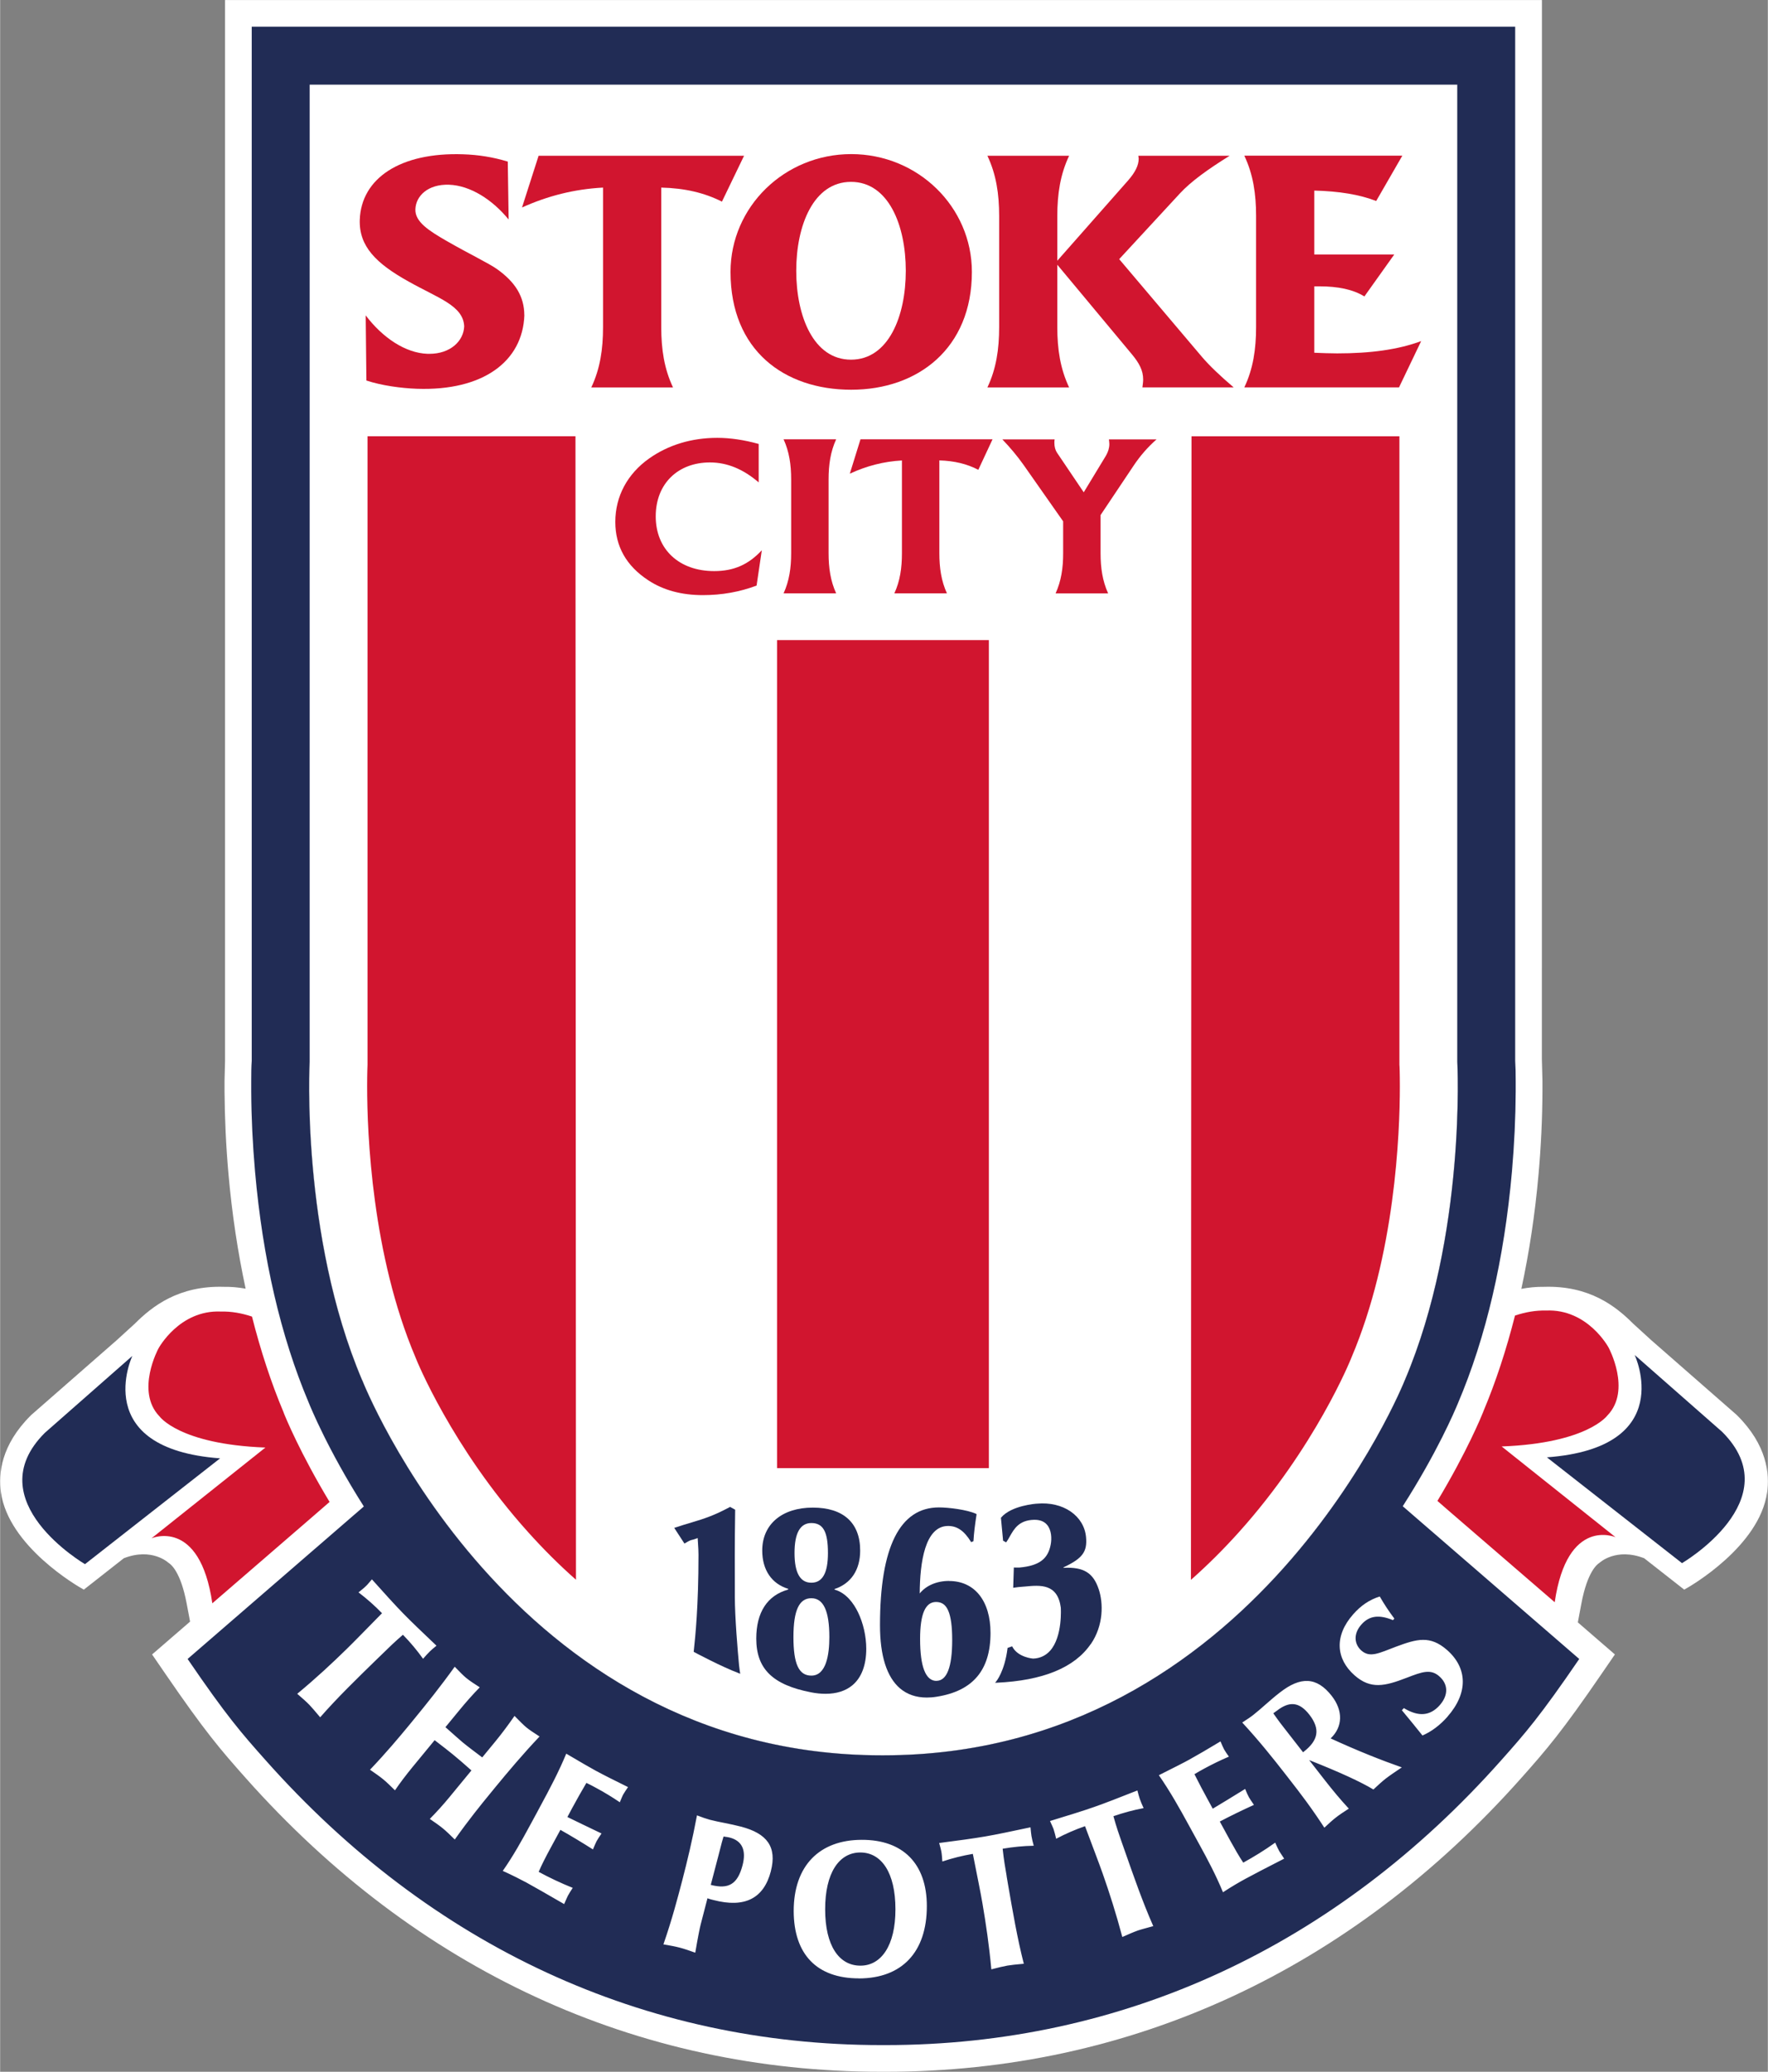 <svg height="342.327" viewBox="0 0 278.16 326.02" width="292.119" xmlns="http://www.w3.org/2000/svg"><rect x="0" y="0" width="278.16" height="326.02" fill="#808080" stroke="none"/><path d="m273.37 222.77-.1-.1-13.44-11.76-2.86-2.61c-2.71-2.72-6.89-6.04-14.07-5.8-1.19-.02-2.37.1-3.53.32 1.23-5.7 2.15-11.73 2.71-18.08.39-4.4.59-8.76.61-12.97 0-.09 0-1.67 0-1.67l-.09-3.44v.29s.01-166.94.01-166.94h-207.22v166.94l-.08 3.15v1.67c.03 4.21.23 8.57.62 12.97.56 6.34 1.48 12.36 2.7 18.05-1.12-.2-2.24-.31-3.37-.29-7.18-.23-11.36 3.09-14.07 5.8l-2.86 2.61-13.44 11.76-.1.1c-4.64 4.63-5.09 9.14-4.66 12.11 1.23 8.44 11.96 14.69 13.04 15.27l6.29-4.94c4.44-1.73 7.02.71 7.02.71.44.26 1.94 1.48 2.87 6.41l.54 2.85c-3.49 3.02-5.98 5.17-5.98 5.17l2.12 3.09c6.19 9.02 8.57 11.81 12.6 16.34 26.87 30.25 61.47 46.24 100.06 46.24h.62c38.59 0 73.19-15.99 100.06-46.24 4.02-4.52 6.41-7.31 12.6-16.34l2.12-3.09s-2.41-2.09-5.83-5.05l.56-2.97c.93-4.93 2.43-6.15 2.86-6.41 0 0 2.57-2.43 7.02-.71l6.3 4.94c1.08-.58 11.81-6.82 13.04-15.27.43-2.97-.03-7.48-4.67-12.11zm-134.37 53.45h-.31c-58.59 0-81.71-59.02-81.71-59.02-9.73-22.88-8.27-50.11-8.27-50.11v-153.77h180.59v153.77s1.46 27.23-8.26 50.11c0 0-23.45 59.02-82.03 59.02z" fill="#fff" fill-rule="evenodd"/><path d="m221.03 217.2s-23.45 59.02-82.03 59.02h-.31c-58.59 0-81.71-59.02-81.71-59.02-9.73-22.88-8.27-50.11-8.27-50.11v-153.77h180.59v153.77s1.46 27.23-8.26 50.11z" fill="#fff" fill-rule="evenodd"/><path d="m257.21 213.24s6.81 14.56-13.82 16.09l21.26 16.65s17.05-9.96 6.32-20.66l-13.76-12.09z" fill="#212c55" fill-rule="evenodd"/><path d="m20.79 213.4s-6.81 14.56 13.82 16.09l-21.26 16.65s-17.04-9.96-6.32-20.66l13.75-12.09z" fill="#212c55" fill-rule="evenodd"/><path d="m114.79 289.16c-.16-.04-.48-.1-.97-.16-.23.77-.35 1.22-.38 1.36-.1.36-.25.93-.44 1.7l-1.19 4.55c2.8.73 4.22-.11 5-3.08.62-2.38-.07-3.86-2.02-4.37zm0 0c-.16-.04-.48-.1-.97-.16-.23.77-.35 1.22-.38 1.36-.1.36-.25.93-.44 1.7l-1.19 4.55c2.8.73 4.22-.11 5-3.08.62-2.38-.07-3.86-2.02-4.37zm0 0c-.16-.04-.48-.1-.97-.16-.23.77-.35 1.22-.38 1.36-.1.36-.25.93-.44 1.7l-1.19 4.55c2.8.73 4.22-.11 5-3.08.62-2.38-.07-3.86-2.02-4.37zm20.56 2.35c-3.37 0-5.55 3.25-5.54 8.95 0 5.73 2.19 8.87 5.56 8.86 3.27 0 5.51-3.18 5.5-8.88 0-5.76-2.2-8.93-5.53-8.93zm0 0c-3.37 0-5.55 3.25-5.54 8.95 0 5.73 2.19 8.87 5.56 8.86 3.27 0 5.51-3.18 5.5-8.88 0-5.76-2.2-8.93-5.53-8.93zm-20.56-2.35c-.16-.04-.48-.1-.97-.16-.23.77-.35 1.22-.38 1.36-.1.36-.25.93-.44 1.7l-1.19 4.55c2.8.73 4.22-.11 5-3.08.62-2.38-.07-3.86-2.02-4.37zm0 0c-.16-.04-.48-.1-.97-.16-.23.77-.35 1.22-.38 1.36-.1.36-.25.93-.44 1.7l-1.19 4.55c2.8.73 4.22-.11 5-3.08.62-2.38-.07-3.86-2.02-4.37zm20.56 2.35c-3.37 0-5.55 3.25-5.54 8.95 0 5.73 2.19 8.87 5.56 8.86 3.27 0 5.51-3.18 5.5-8.88 0-5.76-2.2-8.93-5.53-8.93zm0 0c-3.37 0-5.55 3.25-5.54 8.95 0 5.73 2.19 8.87 5.56 8.86 3.27 0 5.51-3.18 5.5-8.88 0-5.76-2.2-8.93-5.53-8.93zm-20.56-2.35c-.16-.04-.48-.1-.97-.16-.23.77-.35 1.22-.38 1.36-.1.36-.25.93-.44 1.7l-1.19 4.55c2.8.73 4.22-.11 5-3.08.62-2.38-.07-3.86-2.02-4.37zm0 0c-.16-.04-.48-.1-.97-.16-.23.77-.35 1.22-.38 1.36-.1.36-.25.93-.44 1.7l-1.19 4.55c2.8.73 4.22-.11 5-3.08.62-2.38-.07-3.86-2.02-4.37zm20.56 2.35c-3.37 0-5.55 3.25-5.54 8.95 0 5.73 2.19 8.87 5.56 8.86 3.27 0 5.51-3.18 5.5-8.88 0-5.76-2.2-8.93-5.53-8.93zm70.65-21.69c-1.59-2.03-3.14-2.15-5.12-.61-.06.05-.25.16-.55.4.82 1.19 1.54 2.11 2.07 2.78l2.61 3.35s.06-.05.09-.07c2.34-1.82 2.65-3.59.9-5.85zm0 0c-1.59-2.03-3.14-2.15-5.12-.61-.06.05-.25.16-.55.4.82 1.19 1.54 2.11 2.07 2.78l2.61 3.35s.06-.05.09-.07c2.34-1.82 2.65-3.59.9-5.85zm-70.65 21.69c-3.37 0-5.55 3.25-5.54 8.95 0 5.73 2.19 8.87 5.56 8.86 3.27 0 5.51-3.18 5.5-8.88 0-5.76-2.2-8.93-5.53-8.93zm-20.56-2.35c-.16-.04-.48-.1-.97-.16-.23.77-.35 1.22-.38 1.36-.1.36-.25.93-.44 1.7l-1.19 4.55c2.8.73 4.22-.11 5-3.08.62-2.38-.07-3.86-2.02-4.37zm0 0c-.16-.04-.48-.1-.97-.16-.23.77-.35 1.22-.38 1.36-.1.36-.25.93-.44 1.7l-1.19 4.55c2.8.73 4.22-.11 5-3.08.62-2.38-.07-3.86-2.02-4.37zm20.56 2.35c-3.37 0-5.55 3.25-5.54 8.95 0 5.73 2.19 8.87 5.56 8.86 3.27 0 5.51-3.18 5.5-8.88 0-5.76-2.2-8.93-5.53-8.93zm70.65-21.69c-1.59-2.03-3.14-2.15-5.12-.61-.06.05-.25.16-.55.4.82 1.19 1.54 2.11 2.07 2.78l2.61 3.35s.06-.05.09-.07c2.34-1.82 2.65-3.59.9-5.85zm0 0c-1.59-2.03-3.14-2.15-5.12-.61-.06.05-.25.16-.55.4.82 1.19 1.54 2.11 2.07 2.78l2.61 3.35s.06-.05.09-.07c2.34-1.82 2.65-3.59.9-5.85zm-70.65 21.69c-3.37 0-5.55 3.25-5.54 8.95 0 5.73 2.19 8.87 5.56 8.86 3.27 0 5.51-3.18 5.5-8.88 0-5.76-2.2-8.93-5.53-8.93zm-20.56-2.35c-.16-.04-.48-.1-.97-.16-.23.77-.35 1.22-.38 1.36-.1.36-.25.93-.44 1.7l-1.19 4.55c2.8.73 4.22-.11 5-3.08.62-2.38-.07-3.86-2.02-4.37zm0 0c-.16-.04-.48-.1-.97-.16-.23.77-.35 1.22-.38 1.36-.1.36-.25.93-.44 1.7l-1.19 4.55c2.8.73 4.22-.11 5-3.08.62-2.38-.07-3.86-2.02-4.37zm20.56 2.35c-3.37 0-5.55 3.25-5.54 8.95 0 5.73 2.19 8.87 5.56 8.86 3.27 0 5.51-3.18 5.5-8.88 0-5.76-2.2-8.93-5.53-8.93zm70.65-21.69c-1.59-2.03-3.14-2.15-5.12-.61-.06.05-.25.16-.55.4.82 1.19 1.54 2.11 2.07 2.78l2.61 3.35s.06-.05.09-.07c2.34-1.82 2.65-3.59.9-5.85zm0 0c-1.59-2.03-3.14-2.15-5.12-.61-.06.05-.25.16-.55.4.82 1.19 1.54 2.11 2.07 2.78l2.61 3.35s.06-.05.09-.07c2.34-1.82 2.65-3.59.9-5.85zm-70.65 21.69c-3.37 0-5.55 3.25-5.54 8.95 0 5.73 2.19 8.87 5.56 8.86 3.27 0 5.51-3.18 5.5-8.88 0-5.76-2.2-8.93-5.53-8.93zm-20.56-2.35c-.16-.04-.48-.1-.97-.16-.23.77-.35 1.22-.38 1.36-.1.36-.25.93-.44 1.7l-1.19 4.55c2.8.73 4.22-.11 5-3.08.62-2.38-.07-3.86-2.02-4.37zm0 0c-.16-.04-.48-.1-.97-.16-.23.77-.35 1.22-.38 1.36-.1.36-.25.93-.44 1.7l-1.19 4.55c2.8.73 4.22-.11 5-3.08.62-2.38-.07-3.86-2.02-4.37zm20.56 2.35c-3.37 0-5.55 3.25-5.54 8.95 0 5.73 2.19 8.87 5.56 8.86 3.27 0 5.51-3.18 5.5-8.88 0-5.76-2.2-8.93-5.53-8.93zm70.65-21.69c-1.59-2.03-3.14-2.15-5.12-.61-.06.05-.25.16-.55.4.82 1.19 1.54 2.11 2.07 2.78l2.61 3.35s.06-.05.09-.07c2.34-1.82 2.65-3.59.9-5.85zm0 0c-1.59-2.03-3.14-2.15-5.12-.61-.06.05-.25.16-.55.4.82 1.19 1.54 2.11 2.07 2.78l2.61 3.35s.06-.05.09-.07c2.34-1.82 2.65-3.59.9-5.85zm-70.65 21.69c-3.37 0-5.55 3.25-5.54 8.95 0 5.73 2.19 8.87 5.56 8.86 3.27 0 5.51-3.18 5.5-8.88 0-5.76-2.2-8.93-5.53-8.93zm-20.56-2.35c-.16-.04-.48-.1-.97-.16-.23.77-.35 1.22-.38 1.36-.1.36-.25.93-.44 1.7l-1.19 4.55c2.8.73 4.22-.11 5-3.08.62-2.38-.07-3.86-2.02-4.37zm105.92-52.14c5.4-8.44 8.17-14.95 8.7-16.24 4.41-10.37 7.26-22.62 8.48-36.41.37-4.25.57-8.5.59-12.61 0-.58 0-1.14 0-1.66 0-1.19-.02-2.23-.08-3.15v-162.75h-198.81v162.74c-.07.92-.08 1.96-.08 3.15v1.66c.02 4.12.23 8.37.6 12.61 1.21 13.72 4.04 25.91 8.4 36.25.35.87 3.11 7.62 8.72 16.45l-27.73 24c6.15 9.01 8.46 11.65 12.27 15.93 26.04 29.32 59.56 44.83 96.91 44.83h.62c37.36 0 70.87-15.5 96.91-44.83 3.81-4.28 6.11-6.92 12.27-15.93l-27.78-24.04zm-163.74-19.81c-9.73-22.88-8.27-50.11-8.27-50.11v-153.78h180.59v153.77s1.46 27.23-8.26 50.11c0 0-23.45 59.02-82.03 59.02h-.31c-58.59 0-81.71-59.02-81.71-59.02zm-6.6 53.04c-.78-.92-1.34-1.59-1.7-1.96-.47-.49-1.11-1.05-1.92-1.75 2.95-2.44 5.49-4.81 7.77-7.04 1.21-1.18 3.07-3.1 5.57-5.64-1.16-1.2-2.41-2.3-3.7-3.28.45-.36.89-.71 1.21-1.03.21-.19.47-.53.9-1.02 1.98 2.21 3.63 4.04 4.94 5.38 1.26 1.29 3.01 2.96 5.22 5.06-.5.41-.83.69-1.02.88-.33.33-.71.73-1.09 1.18-.95-1.33-2-2.59-3.17-3.78-1.3 1.12-2.36 2.15-3.17 2.95-.33.32-.64.62-.91.88-3.21 3.13-6.25 6.08-8.95 9.17zm26.84 11.86c-1.58 1.92-3.51 4.31-5.67 7.36-.74-.73-1.33-1.3-1.84-1.72-.52-.43-1.21-.92-2.09-1.52 1.08-1.1 2.1-2.22 3.07-3.4l3.48-4.23c-1.14-1.02-2.13-1.87-2.95-2.54-.57-.47-1.52-1.21-2.84-2.22l-3.48 4.23c-.97 1.19-1.89 2.38-2.76 3.66-.76-.75-1.37-1.34-1.9-1.77-.5-.41-1.2-.9-2.03-1.47 2.57-2.7 4.54-5.06 6.13-6.98.27-.33.52-.64.76-.93 1.93-2.35 4.12-5.07 6.44-8.3.79.81 1.38 1.42 1.8 1.76.55.45 1.26.92 2.14 1.48-1.16 1.19-2.24 2.42-3.27 3.68l-2.13 2.59c1.33 1.17 2.21 1.98 2.7 2.38.86.71 1.91 1.49 3.09 2.38l2.13-2.59c1.03-1.26 2-2.57 2.95-3.94.83.84 1.45 1.47 1.87 1.81.44.37 1.13.82 2.07 1.43-2.69 2.84-4.94 5.53-6.91 7.92-.24.28-.49.59-.76.93zm20.84.26c-.16.29-.31.7-.54 1.24-1.25-.85-2.47-1.58-3.69-2.24-.53-.29-1.05-.57-1.57-.81-.78 1.32-1.52 2.64-2.22 3.93l-.77 1.44c1.34.66 3.14 1.52 5.37 2.59-.37.53-.63.95-.78 1.22-.13.24-.3.67-.57 1.29-1.73-1.1-3.44-2.13-5.12-3.08l-1.6 2.95c-.73 1.35-1.35 2.56-1.82 3.66 1.65.89 3.4 1.73 5.36 2.52-.32.49-.57.87-.76 1.23-.13.24-.31.7-.59 1.32-2.71-1.57-4.7-2.71-5.94-3.39-.94-.5-2.18-1.14-3.72-1.83 1.68-2.41 3.02-4.83 4.29-7.18.33-.62.67-1.24 1.01-1.86.2-.38.41-.76.61-1.14 1.46-2.7 2.89-5.39 4.08-8.27 2.23 1.31 3.76 2.21 4.6 2.66 1.29.7 3.03 1.57 5.12 2.6-.33.49-.59.87-.76 1.17zm23.23 12.08c-1.12 4.32-4.13 5.82-9.01 4.55-.32-.07-.64-.16-.97-.28l-1.05 4.05c-.13.47-.44 1.98-.87 4.51-.97-.35-1.77-.62-2.46-.8-.64-.17-1.49-.33-2.55-.51 1.38-3.99 2.25-7.34 2.96-10.05.78-3.01 1.61-6.44 2.32-10.25.8.31 1.47.54 2.02.69 1.53.4 3.19.63 4.89 1.08 4.12 1.07 5.71 3.19 4.71 7.03zm13.85 16.87c-6.59 0-10.24-3.75-10.26-10.59 0-7.14 4.06-11.21 10.72-11.21 6.46-.02 10.23 3.74 10.23 10.43 0 7.21-3.89 11.37-10.7 11.38zm23.24-16.11c.08.45.15.88.21 1.24.77 4.43 1.48 8.6 2.5 12.57-1.2.11-2.07.2-2.58.29-.67.12-1.49.32-2.53.59-.35-3.8-.86-7.24-1.4-10.39-.28-1.66-.82-4.28-1.51-7.78-1.64.28-3.25.68-4.8 1.2-.04-.59-.08-1.14-.16-1.59-.05-.28-.17-.69-.34-1.32 2.95-.38 5.37-.71 7.24-1.03 1.77-.3 4.15-.81 7.13-1.44.06.64.11 1.07.15 1.34.08.45.2 1 .36 1.56-1.63.03-3.25.19-4.89.47.18 1.71.43 3.17.63 4.29zm20.6 8.6c-.64.23-1.42.57-2.39 1-.98-3.69-2.04-7-3.1-10.01-.56-1.59-1.52-4.09-2.77-7.43-1.57.55-3.09 1.21-4.54 1.98-.14-.57-.27-1.11-.42-1.55-.09-.26-.29-.65-.55-1.24 2.84-.87 5.19-1.59 6.95-2.21 1.7-.59 3.96-1.48 6.8-2.6.16.62.28 1.04.37 1.3.15.44.36.95.61 1.48-1.6.3-3.18.73-4.75 1.27.46 1.67.94 3.06 1.32 4.13.16.44.29.85.42 1.19 1.48 4.24 2.88 8.24 4.53 11.98-1.15.32-2 .54-2.49.71zm17.01-8.17c-.94.51-2.14 1.2-3.56 2.13-1.12-2.72-2.42-5.16-3.71-7.51-.34-.62-.68-1.24-1.02-1.86-.21-.38-.41-.75-.62-1.13-1.47-2.7-2.96-5.35-4.74-7.92 2.31-1.16 3.9-1.96 4.73-2.42 1.29-.71 2.96-1.69 4.97-2.9.23.54.41.97.57 1.27.17.3.42.65.75 1.13-1.39.59-2.66 1.22-3.88 1.88-.53.29-1.05.58-1.54.88.69 1.38 1.39 2.71 2.1 4l.78 1.43c1.29-.77 2.99-1.8 5.1-3.11.24.61.45 1.05.6 1.32.13.24.4.62.78 1.19-1.87.85-3.66 1.72-5.37 2.62l1.61 2.95c.74 1.34 1.41 2.51 2.08 3.52 1.65-.91 3.31-1.92 5.03-3.15.23.54.43.96.62 1.31.14.24.42.65.79 1.21-2.79 1.43-4.83 2.48-6.07 3.16zm22.14-15.83c-.6.47-1.27 1.07-2.03 1.79-1.91-1.16-5.27-2.72-10.11-4.63l2.47 3.17c1.21 1.55 2.45 3.05 3.77 4.47-.86.55-1.54 1.01-2.01 1.38-.5.38-1.1.93-1.84 1.62-2.01-3.11-3.9-5.57-5.51-7.63-.22-.29-.45-.58-.66-.85-1.87-2.4-4.07-5.17-6.75-8.07.64-.42 1.22-.79 1.72-1.18 1.33-1.04 2.63-2.33 4.2-3.54 3.25-2.54 5.8-2.49 8.16.53 1.82 2.33 1.74 4.89-.17 6.69 4.37 2.01 8.09 3.47 11.2 4.56-1.09.73-1.93 1.3-2.44 1.7zm9.65-9.69c-1.22 1.39-2.6 2.4-3.96 2.98-1.15-1.45-2.24-2.76-3.24-3.97l.31-.34c2.29 1.39 4.13 1.26 5.66-.47 1.38-1.59 1.33-3.29-.08-4.53-1.36-1.2-2.7-.71-5.11.22-3.47 1.34-5.68 1.86-8.22-.37-2.96-2.6-3.21-6.23-.23-9.6 1.2-1.37 2.56-2.31 4.19-2.81.71 1.24 1.47 2.38 2.3 3.48l-.22.24c-2.18-.9-3.73-.72-4.98.7-1.28 1.45-1.12 3.08 0 4.08 1.36 1.19 2.73.43 5.5-.62 3.22-1.19 5.31-1.81 7.99.54 3.23 2.84 3.34 6.76.07 10.48zm-26.88-.91c-.06.05-.25.16-.55.4.82 1.19 1.54 2.11 2.07 2.78l2.61 3.35s.06-.05.09-.07c2.34-1.82 2.65-3.59.9-5.85-1.59-2.03-3.14-2.15-5.12-.61zm-65.53 22.3c-3.37 0-5.55 3.25-5.54 8.95 0 5.73 2.19 8.87 5.56 8.86 3.27 0 5.51-3.18 5.5-8.88 0-5.76-2.2-8.93-5.53-8.93zm-20.56-2.35c-.16-.04-.48-.1-.97-.16-.23.77-.35 1.22-.38 1.36-.1.36-.25.93-.44 1.7l-1.19 4.55c2.8.73 4.22-.11 5-3.08.62-2.38-.07-3.86-2.02-4.37zm0 0c-.16-.04-.48-.1-.97-.16-.23.77-.35 1.22-.38 1.36-.1.36-.25.93-.44 1.7l-1.19 4.55c2.8.73 4.22-.11 5-3.08.62-2.38-.07-3.86-2.02-4.37zm20.56 2.35c-3.37 0-5.55 3.25-5.54 8.95 0 5.73 2.19 8.87 5.56 8.86 3.27 0 5.51-3.18 5.5-8.88 0-5.76-2.2-8.93-5.53-8.93zm70.65-21.69c-1.59-2.03-3.14-2.15-5.12-.61-.06.05-.25.16-.55.4.82 1.19 1.54 2.11 2.07 2.78l2.61 3.35s.06-.05.09-.07c2.34-1.82 2.65-3.59.9-5.85zm0 0c-1.59-2.03-3.14-2.15-5.12-.61-.06.05-.25.16-.55.4.82 1.19 1.54 2.11 2.07 2.78l2.61 3.35s.06-.05.09-.07c2.34-1.82 2.65-3.59.9-5.85zm-70.65 21.69c-3.37 0-5.55 3.25-5.54 8.95 0 5.73 2.19 8.87 5.56 8.86 3.27 0 5.51-3.18 5.5-8.88 0-5.76-2.2-8.93-5.53-8.93zm-20.56-2.35c-.16-.04-.48-.1-.97-.16-.23.77-.35 1.22-.38 1.36-.1.36-.25.93-.44 1.7l-1.19 4.55c2.8.73 4.22-.11 5-3.08.62-2.38-.07-3.86-2.02-4.37zm0 0c-.16-.04-.48-.1-.97-.16-.23.77-.35 1.22-.38 1.36-.1.36-.25.93-.44 1.7l-1.19 4.55c2.8.73 4.22-.11 5-3.08.62-2.38-.07-3.86-2.02-4.37zm20.56 2.35c-3.37 0-5.55 3.25-5.54 8.95 0 5.73 2.19 8.87 5.56 8.86 3.27 0 5.51-3.18 5.5-8.88 0-5.76-2.2-8.93-5.53-8.93zm70.65-21.69c-1.59-2.03-3.14-2.15-5.12-.61-.06.05-.25.16-.55.4.82 1.19 1.54 2.11 2.07 2.78l2.61 3.35s.06-.05.09-.07c2.34-1.82 2.65-3.59.9-5.85zm0 0c-1.59-2.03-3.14-2.15-5.12-.61-.06.05-.25.16-.55.4.82 1.19 1.54 2.11 2.07 2.78l2.61 3.35s.06-.05.09-.07c2.34-1.82 2.65-3.59.9-5.85zm-70.65 21.69c-3.37 0-5.55 3.25-5.54 8.95 0 5.73 2.19 8.87 5.56 8.86 3.27 0 5.51-3.18 5.5-8.88 0-5.76-2.2-8.93-5.53-8.93zm-20.56-2.35c-.16-.04-.48-.1-.97-.16-.23.77-.35 1.22-.38 1.36-.1.36-.25.93-.44 1.7l-1.19 4.55c2.8.73 4.22-.11 5-3.08.62-2.38-.07-3.86-2.02-4.37zm0 0c-.16-.04-.48-.1-.97-.16-.23.77-.35 1.22-.38 1.36-.1.36-.25.93-.44 1.7l-1.19 4.55c2.8.73 4.22-.11 5-3.08.62-2.38-.07-3.86-2.02-4.37zm20.56 2.35c-3.37 0-5.55 3.25-5.54 8.95 0 5.73 2.19 8.87 5.56 8.86 3.27 0 5.51-3.18 5.5-8.88 0-5.76-2.2-8.93-5.53-8.93zm70.65-21.69c-1.59-2.03-3.14-2.15-5.12-.61-.06.05-.25.16-.55.4.82 1.19 1.54 2.11 2.07 2.78l2.61 3.35s.06-.05.09-.07c2.34-1.82 2.65-3.59.9-5.85zm0 0c-1.59-2.03-3.14-2.15-5.12-.61-.06.05-.25.16-.55.4.82 1.19 1.54 2.11 2.07 2.78l2.61 3.35s.06-.05.09-.07c2.34-1.82 2.65-3.59.9-5.85zm-70.65 21.69c-3.37 0-5.55 3.25-5.54 8.95 0 5.73 2.19 8.87 5.56 8.86 3.27 0 5.51-3.18 5.5-8.88 0-5.76-2.2-8.93-5.53-8.93zm-20.56-2.35c-.16-.04-.48-.1-.97-.16-.23.77-.35 1.22-.38 1.36-.1.36-.25.93-.44 1.7l-1.19 4.55c2.8.73 4.22-.11 5-3.08.62-2.38-.07-3.86-2.02-4.37zm0 0c-.16-.04-.48-.1-.97-.16-.23.77-.35 1.22-.38 1.36-.1.36-.25.93-.44 1.7l-1.19 4.55c2.8.73 4.22-.11 5-3.08.62-2.38-.07-3.86-2.02-4.37zm20.56 2.35c-3.37 0-5.55 3.25-5.54 8.95 0 5.73 2.19 8.87 5.56 8.86 3.27 0 5.51-3.18 5.5-8.88 0-5.76-2.2-8.93-5.53-8.93zm70.65-21.69c-1.59-2.03-3.14-2.15-5.12-.61-.06.05-.25.16-.55.4.82 1.19 1.54 2.11 2.07 2.78l2.61 3.35s.06-.05.09-.07c2.34-1.82 2.65-3.59.9-5.85zm0 0c-1.59-2.03-3.14-2.15-5.12-.61-.06.05-.25.16-.55.4.82 1.19 1.54 2.11 2.07 2.78l2.61 3.35s.06-.05.09-.07c2.34-1.82 2.65-3.59.9-5.85zm-70.65 21.69c-3.37 0-5.55 3.25-5.54 8.95 0 5.73 2.19 8.87 5.56 8.86 3.27 0 5.51-3.18 5.5-8.88 0-5.76-2.2-8.93-5.53-8.93zm-20.56-2.35c-.16-.04-.48-.1-.97-.16-.23.77-.35 1.22-.38 1.36-.1.36-.25.93-.44 1.7l-1.19 4.55c2.8.73 4.22-.11 5-3.08.62-2.38-.07-3.86-2.02-4.37zm0 0c-.16-.04-.48-.1-.97-.16-.23.77-.35 1.22-.38 1.36-.1.36-.25.93-.44 1.7l-1.19 4.55c2.8.73 4.22-.11 5-3.08.62-2.38-.07-3.86-2.02-4.37zm20.56 2.35c-3.37 0-5.55 3.25-5.54 8.95 0 5.73 2.19 8.87 5.56 8.86 3.27 0 5.51-3.18 5.5-8.88 0-5.76-2.2-8.93-5.53-8.93zm0 0c-3.37 0-5.55 3.25-5.54 8.95 0 5.73 2.19 8.87 5.56 8.86 3.27 0 5.51-3.18 5.5-8.88 0-5.76-2.2-8.93-5.53-8.93zm-20.56-2.35c-.16-.04-.48-.1-.97-.16-.23.77-.35 1.22-.38 1.36-.1.36-.25.93-.44 1.7l-1.19 4.55c2.8.73 4.22-.11 5-3.08.62-2.38-.07-3.86-2.02-4.37zm0 0c-.16-.04-.48-.1-.97-.16-.23.77-.35 1.22-.38 1.36-.1.36-.25.93-.44 1.7l-1.19 4.55c2.8.73 4.22-.11 5-3.08.62-2.38-.07-3.86-2.02-4.37zm20.56 2.35c-3.37 0-5.55 3.25-5.54 8.95 0 5.73 2.19 8.87 5.56 8.86 3.27 0 5.51-3.18 5.5-8.88 0-5.76-2.2-8.93-5.53-8.93zm0 0c-3.37 0-5.55 3.25-5.54 8.95 0 5.73 2.19 8.87 5.56 8.86 3.27 0 5.51-3.18 5.5-8.88 0-5.76-2.2-8.93-5.53-8.93zm-20.56-2.35c-.16-.04-.48-.1-.97-.16-.23.77-.35 1.22-.38 1.36-.1.36-.25.93-.44 1.7l-1.19 4.55c2.8.73 4.22-.11 5-3.08.62-2.38-.07-3.86-2.02-4.37z" fill="#212c55" fill-rule="evenodd"/><path d="m134.99 253.71c-.66-1.35-1.83-3.05-3.7-3.57v-.08c2.61-.87 4.04-3.02 4.04-6.06 0-4.36-2.64-6.76-7.45-6.76s-7.96 2.59-7.96 6.76c0 3.04 1.48 5.23 4.08 6.02v.12c-3.28.91-5.02 3.58-5.02 7.71 0 4.76 2.58 7.29 8.63 8.46.8.16 1.56.23 2.28.23 1.71 0 3.13-.45 4.19-1.32 1.45-1.19 2.21-3.19 2.21-5.76 0-1.96-.48-4.06-1.31-5.77zm-7.34-14.04c1.86 0 2.61 1.37 2.61 4.72 0 3.14-.86 4.67-2.61 4.67s-2.65-1.53-2.65-4.67.89-4.72 2.65-4.72zm0 24.01c-1.97 0-2.82-1.82-2.82-6.07s.92-6.11 2.82-6.11 2.83 2 2.83 6.11c0 2.77-.49 6.07-2.83 6.07z" fill="#212c55"/><path d="m149.31 248.78c-1.93 0-3.62.73-4.61 1.97.03-4.9.83-10.62 4.47-10.62 1.42 0 2.52.76 3.57 2.46l.05.09.37-.16v-.07c.07-1.18.22-2.44.48-4.1v-.09s-.07-.04-.07-.04c-1.41-.65-4.34-1.01-5.84-1.01-6.16 0-9.28 6.24-9.28 18.54 0 4.8 1.06 8.14 3.14 9.93 1.13.96 2.54 1.45 4.22 1.45.5 0 1.02-.04 1.56-.13 5.7-.9 8.47-4.18 8.47-10.04 0-5.04-2.5-8.17-6.51-8.17zm-1.97 15.73c-1.71 0-2.58-2.22-2.58-6.6 0-3.91.82-5.82 2.51-5.82.92 0 1.54.45 1.94 1.42.4.96.6 2.45.6 4.57 0 4.26-.84 6.42-2.48 6.42z" fill="#212c55"/><path d="m171.59 258.74c-2.54 3.69-7.52 5.73-14.81 6.06h-.23s.15-.16.15-.16c.01-.02 1.35-1.55 1.82-5.26v-.06s.72-.25.72-.25l.04.07c.9 1.69 3.24 1.86 3.27 1.86 1.07-.04 1.97-.46 2.67-1.24 1.99-2.23 1.68-6.75 1.68-6.79-.51-3.79-3.22-3.54-5.63-3.31l-.39.03c-.42.03-.99.09-1.35.15l-.12.02.1-3.19h.13c.24 0 .51.02.78 0 3.04-.28 4.46-1.32 4.89-3.6.19-.97.13-2.3-.57-3.12-.46-.55-1.16-.81-2.06-.79-2.37.06-3.13 1.43-3.81 2.63-.17.31-.34.6-.52.85l-.05.07-.48-.26-.34-3.61.03-.03c1.59-1.9 5.49-2.19 5.66-2.19 1.99-.18 3.87.26 5.29 1.24 1.4.97 2.26 2.39 2.41 4.01.22 2.33-.55 3.36-3.55 4.78v.07c3.18-.16 4.69.77 5.56 3.4.7 2.11.79 5.63-1.27 8.62z" fill="#212c55"/><path d="m116.45 263.38-.17-.06c-2.79-1.05-7.04-3.32-7.08-3.35l-.06-.03v-.07c.25-2.3.75-7.08.75-15.2 0-.59-.03-1.06-.07-1.67-.02-.28-.04-.6-.06-.97-.47.19-.69.24-.85.28-.24.05-.37.08-1.15.54l-.08.05-1.61-2.47.13-.04c.98-.33 1.82-.58 2.56-.8 2.03-.61 3.49-1.06 6.05-2.43l.05-.03.8.44v.06c-.08 5.64-.06 9.36-.05 11.81v1.84c0 3.27.46 8.61.66 10.75.06.61.16 1.18.16 1.18l.03.18z" fill="#212c55"/><g fill="#d1152f"><path d="m252.95 222.7c3.77-3.96.15-10.64.15-10.64s-3.27-6.13-9.86-5.83c-1.61-.04-3.25.25-4.87.79-1.36 5.36-3.01 10.42-4.99 15.11h.01c-.28.7-2.59 6.34-7.23 14.06.55.48 1.41 1.22 2.48 2.15l15.98 13.79c1.98-13.54 9.57-10.23 9.57-10.23l-17.92-14.28c13.64-.52 16.68-4.93 16.68-4.93z" fill-rule="evenodd"/><path d="m25.05 222.86c-3.77-3.96-.15-10.64-.15-10.64s3.27-6.13 9.86-5.83c1.61-.04 3.25.25 4.87.79 1.36 5.36 3.01 10.42 4.99 15.11h-.01c.27.7 2.59 6.35 7.23 14.06-.55.48-1.41 1.22-2.48 2.15l-15.97 13.8c-1.98-13.54-9.57-10.23-9.57-10.23l17.92-14.28c-13.64-.52-16.68-4.93-16.68-4.93z" fill-rule="evenodd"/><path d="m122.25 100.73h33.33v130.3h-33.33z"/><path d="m104.03 29.52v21.96c0 3.47.46 6.54 1.85 9.49h-12.86c1.39-2.94 1.85-6.02 1.85-9.49v-21.96c-4.52.24-8.69 1.3-12.75 3.13l2.61-8.14h32.33l-3.48 7.22c-2.78-1.4-5.85-2.12-9.56-2.21z" fill-rule="evenodd"/><path d="m179.74 60.97c.06-.44.12-.87.12-1.25 0-1.45-.64-2.61-1.8-4l-11.71-14.06v9.82c0 3.47.47 6.55 1.86 9.49h-12.86c1.39-2.94 1.85-6.02 1.85-9.49v-17.48c0-3.47-.46-6.55-1.85-9.49h12.86c-1.39 2.94-1.86 6.02-1.86 9.49v7.03l11.13-12.62c1.1-1.26 1.68-2.36 1.68-3.47 0-.14-.06-.29-.06-.43h14.37c-3.41 2.12-6.08 4.04-7.82 5.92l-9.56 10.35 12.97 15.32c1.22 1.44 2.9 3.03 5.04 4.86h-14.37z" fill-rule="evenodd"/><path d="m223.6 53.69-3.48 7.27h-24.34c1.39-2.94 1.85-6.02 1.85-9.49v-17.48c0-3.47-.46-6.55-1.85-9.49h24.86l-4.11 7.13c-2.61-1.01-5.79-1.54-9.74-1.64v10.06h12.58l-4.7 6.6c-1.79-1.11-4.17-1.59-7.07-1.59h-.81v10.45c1.22.05 2.44.1 3.6.1 5.21 0 9.56-.58 13.21-1.93z" fill-rule="evenodd"/><path d="m119.85 86.61-.82 5.54c-2.64.99-5.44 1.5-8.45 1.5-3.35 0-6.22-.77-8.6-2.34-3.46-2.27-5.18-5.34-5.18-9.18 0-4.03 1.9-7.56 5.33-9.99 3.01-2.12 6.66-3.24 10.72-3.24 2.01 0 4.21.32 6.51.96v6.05c-2.42-2.08-4.95-3.14-7.67-3.14-4.99 0-8.53 3.3-8.53 8.49s3.68 8.61 9.2 8.61c3.09 0 5.4-1.03 7.48-3.27z" fill-rule="evenodd"/><path d="m130.36 87.06c0 2.3.3 4.35 1.19 6.31h-8.27c.89-1.96 1.19-4 1.19-6.31v-11.62c0-2.31-.3-4.35-1.19-6.31h8.27c-.89 1.96-1.19 4-1.19 6.31z" fill-rule="evenodd"/><path d="m147.79 72.46v14.6c0 2.3.3 4.35 1.19 6.31h-8.27c.9-1.96 1.19-4 1.19-6.31v-14.6c-2.9.16-5.59.87-8.2 2.08l1.68-5.41h20.78l-2.24 4.8c-1.79-.93-3.76-1.41-6.15-1.48z" fill-rule="evenodd"/><path d="m181.98 69.13c-1.42 1.25-2.61 2.63-3.61 4.13l-5.21 7.79v6.02c0 2.3.3 4.35 1.19 6.31h-8.27c.89-1.96 1.19-4 1.19-6.31v-5.03l-6.22-8.87c-1-1.41-2.12-2.75-3.35-4.03h8.23c-.04.19-.04.39-.04.55 0 .61.15 1.15.41 1.54l4.21 6.24 3.51-5.79c.33-.58.52-1.19.52-1.8 0-.26-.04-.48-.07-.74h7.52z" fill-rule="evenodd"/><path d="m133.92 24.25c-10.49 0-18.99 8.3-18.99 18.54 0 12.38 8.5 18.54 18.99 18.54s18.99-6.5 18.99-18.54c0-10.24-8.5-18.54-18.99-18.54zm-.03 32.35c-5.89 0-8.62-6.82-8.62-13.99s2.73-13.99 8.62-13.99 8.62 6.82 8.62 13.99-2.73 13.99-8.62 13.99z" fill-rule="evenodd"/><path d="m90.62 248.6c-2.6-2.29-5.12-4.8-7.56-7.52-12.03-13.38-17.55-27.1-17.6-27.23l-.05-.12-.04-.1c-6.86-16.14-7.62-35.15-7.62-42.72 0-2.08.06-3.29.06-3.35v-.24s0-28.22 0-98.67h32.72l.08 179.95z" fill-rule="evenodd"/><path d="m220.25 170.92c0 7.57-.75 26.58-7.62 42.72l-.04.1-.05.12c-.05.13-5.58 13.85-17.6 27.23-2.44 2.72-4.96 5.22-7.56 7.52l.09-179.95h32.71v98.91c.02.06.07 1.27.07 3.35z" fill-rule="evenodd"/><path d="m82.49 49.59c-.26 7.32-6.54 11.94-16.88 11.59-2.54-.09-5.59-.51-7.98-1.3l-.11-10.25c2.66 3.51 6.24 5.93 9.75 6.05h.28c3.28 0 5.38-2 5.47-4.32-.13-3.26-4.07-4.42-8.72-7.04-5.17-2.87-7.85-5.57-7.71-9.75.24-6.5 6.36-10.63 16.26-10.29 2.43.08 4.73.45 7.03 1.15l.13 9.11c-2.55-3.12-6.02-5.35-9.37-5.47-3.3-.11-5.22 1.74-5.3 3.86-.07 1.97 2.08 3.35 4.92 4.99 3.57 2.05 6.63 3.51 7.9 4.41 2.94 2.08 4.31 4.37 4.32 7.26z" fill-rule="evenodd"/></g></svg>